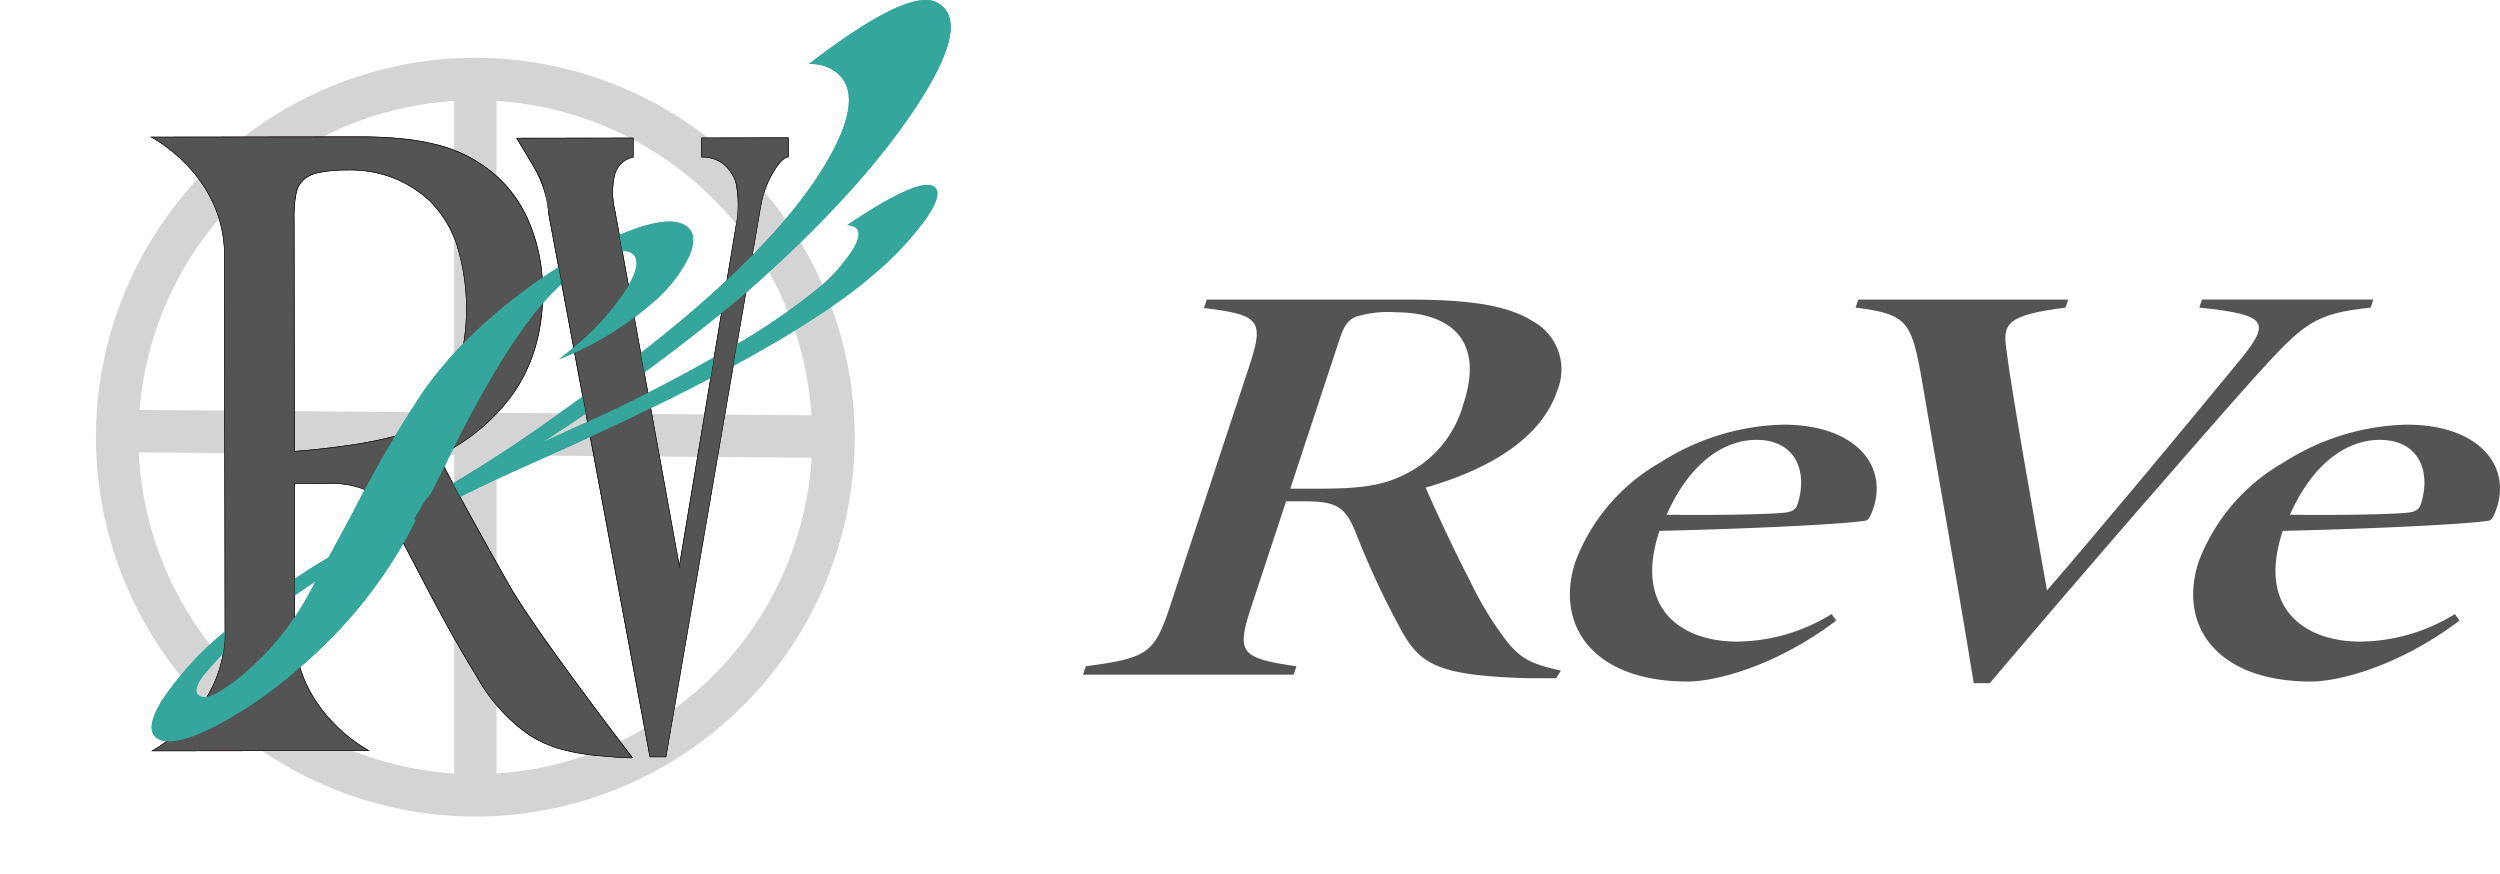 <svg xmlns="http://www.w3.org/2000/svg" xmlns:xlink="http://www.w3.org/1999/xlink" width="218.86" height="76.547" viewBox="0 0 218.86 76.547">
  <defs>
    <clipPath id="clip-path">
      <rect id="長方形_4" data-name="長方形 4" width="124.052" height="33.587" transform="translate(0 0)" fill="#535453"/>
    </clipPath>
    <clipPath id="clip-path-2">
      <rect id="長方形_8" data-name="長方形 8" width="83.224" height="76.547" fill="none"/>
    </clipPath>
    <clipPath id="clip-path-4">
      <rect id="長方形_5" data-name="長方形 5" width="66.423" height="66.427" fill="none"/>
    </clipPath>
    <clipPath id="clip-path-5">
      <path id="パス_28" data-name="パス 28" d="M71.476,55.314v-.275a62.046,62.046,0,0,1,6.136-4.6l0,1.945c-1.721,1.215-3.142,2.307-4.224,3.249-.811.705-1.516,1.353-2.1,1.926l-.05.007a10.951,10.951,0,0,0,.231-2.247m16.592-9.881a4.172,4.172,0,0,1,.342-.586c.041-.062.082-.126.123-.19.069-.109.136-.233.207-.365a4.41,4.41,0,0,1,.343-.569,4.259,4.259,0,0,1,.613-.6l.03-.021c.525-.294,1.075-.613,1.645-.953.257.484.534,1,.824,1.535q-1.9.954-3.851,2.006Zm14.687-10.926c1.831-1.328,3.549-2.617,5.116-3.84l.386,2.128c-1.582,1.137-3.31,2.346-5.15,3.6Zm11.583-3.475c.19-.109.381-.216.571-.326.491-.284.989-.577,1.482-.872l-.421,2.449c-.652.353-1.329.712-2.019,1.073Zm-13.694-7.845a41.237,41.237,0,0,1,3.946-2.182c.487-.234.96-.449,1.413-.641l.329,1.815a4.917,4.917,0,0,0-1.744.5,13.649,13.649,0,0,0-3.337,2.177c-.084.073-.169.152-.254.23ZM64.669,65.31h70.355V0H64.669Z" transform="translate(-64.669)" fill="none"/>
    </clipPath>
  </defs>
  <g id="header_logo" transform="translate(-25 -14)">
    <g id="グループ_126" data-name="グループ 126" transform="translate(25 14)">
      <g id="グループ_10" data-name="グループ 10" transform="translate(94.808 26.229)" clip-path="url(#clip-path)">
        <path id="パス_13" data-name="パス 13" d="M41.417,33.148c-.414,0-2.235,0-2.931-.017-7.269-.252-8.865-1.185-10.447-3.879a72.77,72.77,0,0,1-4.192-8.935c-.89-2.156-1.656-2.657-4.391-2.657H17.781L14.766,26.8c-1.359,4.119-1.051,4.577,3.921,5.3l-.243.737H0l.243-.737c5.406-.738,6-1.076,7.392-5.3L14.511,5.965C15.87,1.846,15.6,1.343,10.591.737L10.835,0h17.7c5.278,0,8.635.49,10.857,1.9A4.8,4.8,0,0,1,41.524,7.95C39.952,12.715,34.387,15.2,30,16.455c.632,1.488,2.652,5.852,3.867,8.124a28.658,28.658,0,0,0,3.407,5.546c1.172,1.364,2.059,1.8,4.571,2.351ZM20.5,16.551c3.334,0,5.617-.167,7.722-1.275a9.668,9.668,0,0,0,5.092-6.187c1.893-5.735-1.385-7.98-5.958-7.98a9.633,9.633,0,0,0-3.463.389c-.616.27-.994.659-1.4,1.881L18.147,16.551Z" transform="translate(0 0)" fill="#535453"/>
        <path id="パス_14" data-name="パス 14" d="M149.96,49.672c-5.412,4.1-10.714,5.341-12.987,5.341-8.39,0-11.662-5-9.845-10.506a16.886,16.886,0,0,1,7.466-8.695,20.8,20.8,0,0,1,10.735-3.288c6.264,0,9.087,3.52,7.914,7.21-.261.79-.447,1.147-.737,1.2-1.985.321-10.572.722-18.021.889-2.294,6.867,2,9.693,6.769,9.693a15.964,15.964,0,0,0,8.3-2.412Zm-6.987-15.816c-2.821,0-5.814,1.967-7.862,6.554,3.206.035,7.655.017,9.97-.152.8-.05,1.292-.172,1.48-.742.936-2.836-.117-5.66-3.588-5.66" transform="translate(-84.016 -21.577)" fill="#535453"/>
        <path id="パス_15" data-name="パス 15" d="M246.039.7c-4.937.523-5.843,1.329-10.216,6.164-3.924,4.382-14.787,16.854-23.133,26.718h-1.4c-1.424-8.836-3.551-20.677-4.662-27.228-.833-4.5-1.326-5.1-5.681-5.654l.232-.7h18.379l-.232.7c-5.2.657-5.477,1.442-5.187,3.591.366,3.134,2.462,15,3.566,21.16,3.976-4.561,12.019-14.233,16.6-19.8,3.029-3.672,2.945-4.3-3.267-4.955l.232-.7h15Z" transform="translate(-133.309 0)" fill="#535453"/>
        <path id="パス_16" data-name="パス 16" d="M312.073,49.672c-5.412,4.1-10.714,5.341-12.987,5.341-8.39,0-11.662-5-9.845-10.506a16.886,16.886,0,0,1,7.466-8.695,20.8,20.8,0,0,1,10.735-3.288c6.264,0,9.087,3.52,7.914,7.21-.261.79-.447,1.147-.737,1.2-1.985.321-10.573.722-18.021.889-2.294,6.867,2,9.693,6.769,9.693a15.964,15.964,0,0,0,8.3-2.412Zm-6.987-15.816c-2.821,0-5.814,1.967-7.862,6.554,3.206.035,7.655.017,9.97-.152.8-.05,1.292-.172,1.481-.742.936-2.836-.117-5.66-3.589-5.66" transform="translate(-191.564 -21.577)" fill="#535453"/>
      </g>
      <g id="グループ_21" data-name="グループ 21" clip-path="url(#clip-path-2)">
        <g id="グループ_16" data-name="グループ 16">
          <g id="グループ_15" data-name="グループ 15" clip-path="url(#clip-path-2)">
            <g id="グループ_14" data-name="グループ 14" transform="translate(8.4 5.06)" opacity="0.5">
              <g id="グループ_13" data-name="グループ 13">
                <g id="グループ_12" data-name="グループ 12" clip-path="url(#clip-path-4)">
                  <path id="パス_17" data-name="パス 17" d="M108.582,56.751a33.261,33.261,0,0,0-31.3-31.273c-.614-.033-1.236-.051-1.859-.051s-1.245.019-1.859.051A33.265,33.265,0,0,0,42.3,56.226c-.06.8-.088,1.6-.088,2.416,0,.437.009.869.028,1.3A33.253,33.253,0,0,0,73.568,91.8c.614.032,1.236.051,1.859.051s1.245-.018,1.859-.051a33.256,33.256,0,0,0,31.3-31.334c.033-.6.051-1.213.051-1.826,0-.637-.019-1.268-.056-1.891m-3.726-.028L77.285,56.5V29.2a29.53,29.53,0,0,1,27.571,27.52M73.568,29.2V56.472L46.03,56.254A29.534,29.534,0,0,1,73.568,29.2m-27.6,30.767,27.6.218V88.076a29.532,29.532,0,0,1-27.6-28.105m31.32,28.105V60.222l27.58.218a29.536,29.536,0,0,1-27.58,27.636" transform="translate(-42.215 -25.426)" fill="#aaa"/>
                </g>
              </g>
            </g>
            <path id="パス_18" data-name="パス 18" d="M227.332,60.675l10.187-.015,0,1.667q-2.4.564-1.591,4.725l5.637,31.107,4.952-29.733a9.425,9.425,0,0,0-.006-3.889,2.987,2.987,0,0,0-3-2.218l0-1.667,7.59-.011,0,1.667c-.268,0-.6.279-1,.835a8.6,8.6,0,0,0-1.394,3.336l-8.32,48.351-1.4,0-8.857-47.494a9.454,9.454,0,0,0-1-3.61c-.269-.555-1.8-3.053-1.8-3.053" transform="translate(-182.094 -48.574)" fill="#535453"/>
            <path id="パス_19" data-name="パス 19" d="M250.957,60.516l0,1.723h-.028c-.255,0-.583.277-.975.823a8.614,8.614,0,0,0-1.389,3.325l-8.324,48.374-1.446,0,0-.023-8.857-47.494a9.494,9.494,0,0,0-1-3.6l0,0c-.266-.548-1.786-3.026-1.8-3.051l-.026-.043h.05l10.216-.015,0,1.717-.022.005a2.17,2.17,0,0,0-.986.5,2.215,2.215,0,0,0-.59.944,6.64,6.64,0,0,0,.006,3.249L241.393,97.9l4.925-29.573a9.457,9.457,0,0,0,0-3.876,3.457,3.457,0,0,0-1.14-1.649,3,3,0,0,0-1.827-.55h-.034l0-1.723Zm-.054,1.668,0-1.611-7.534.011,0,1.61a3.041,3.041,0,0,1,1.838.561,3.512,3.512,0,0,1,1.16,1.676v0a6.19,6.19,0,0,1,.2,1.675,14.412,14.412,0,0,1-.2,2.226L241.4,98.228l-.029-.16L235.73,66.96a6.691,6.691,0,0,1,0-3.277,2.271,2.271,0,0,1,.606-.968,2.218,2.218,0,0,1,.989-.508l0-1.616-10.109.014c.2.333,1.526,2.5,1.776,3.011a4.378,4.378,0,0,1,.553,1.327,19.365,19.365,0,0,1,.454,2.293l8.852,47.469,1.351,0,8.316-48.328a8.671,8.671,0,0,1,1.4-3.347C250.305,62.479,250.63,62.2,250.9,62.184Z" transform="translate(-181.922 -48.477)" fill="#1a1311"/>
            <path id="パス_20" data-name="パス 20" d="M108.739,114.585c-.921,0-1.7-.08-2.621-.162-5.173-.406-7.938-1.972-11.063-7.093-2.628-4.212-5.185-9.415-7.459-13.628-1.421-2.643-2.343-3.138-5.956-3.133l-2.48,0,.018,12.977c.01,7.026,6.462,10.406,6.462,10.406l-18.917.027s6.372-3.4,6.361-10.424l-.047-32.98c-.01-7.026-6.391-10.323-6.391-10.323l18.067-.026c5.172-.007,8.645.732,11.34,2.794,2.908,2.145,4.826,5.862,4.833,10.9.01,7.108-3.88,11.577-9.12,14.23,1.279,2.56,4.333,8.094,6.464,11.81,2.628,4.377,10.506,14.615,10.506,14.615M90.347,85.351c2.76-2.4,3.889-5.709,3.882-10.172-.013-8.844-5.047-12.061-10.5-12.053-2.054,0-3.259.335-3.754.832-.637.58-.848,1.406-.845,3.555l.029,20.251s9.422-.675,11.191-2.413" transform="translate(-53.385 -48.246)" fill="#535453"/>
            <path id="パス_21" data-name="パス 21" d="M108.319,114.517c-.8,0-1.484-.061-2.274-.133l-.326-.029a18.684,18.684,0,0,1-3.476-.56,10.481,10.481,0,0,1-2.836-1.222,15.312,15.312,0,0,1-4.772-5.323c-1.879-3.012-3.7-6.479-5.452-9.833-.7-1.335-1.36-2.6-2.008-3.8a5.64,5.64,0,0,0-2.131-2.541A8.121,8.121,0,0,0,81.3,90.5h-.053l-2.451,0,.018,12.949a10.822,10.822,0,0,0,1.011,4.578,12.4,12.4,0,0,0,2.216,3.24,13.732,13.732,0,0,0,3.22,2.562l.1.053h-.114l-19.03.027.1-.053a10.01,10.01,0,0,0,.994-.64,14.554,14.554,0,0,0,2.185-1.933,12.4,12.4,0,0,0,2.181-3.246,10.924,10.924,0,0,0,.987-4.58l-.047-32.98a10.837,10.837,0,0,0-1-4.564,12.182,12.182,0,0,0-2.191-3.211,14.277,14.277,0,0,0-2.19-1.9,9.832,9.832,0,0,0-1-.624l-.1-.053,18.259-.026c1.323,0,2.484.048,3.55.148a21.262,21.262,0,0,1,3.007.48,12.341,12.341,0,0,1,4.724,2.172,10.8,10.8,0,0,1,1.986,1.9,11.81,11.81,0,0,1,1.527,2.472,15.581,15.581,0,0,1,1.332,6.55,16.572,16.572,0,0,1-.685,4.857,14.089,14.089,0,0,1-1.911,3.944,17.3,17.3,0,0,1-6.513,5.44c1.292,2.584,4.35,8.12,6.451,11.784.749,1.247,2.438,3.812,6.237,8.946,2.272,3.071,4.248,5.64,4.267,5.666l.035.045ZM81.3,90.446a8.163,8.163,0,0,1,3.773.583,5.686,5.686,0,0,1,2.155,2.564c.648,1.2,1.309,2.462,2.008,3.8,1.756,3.352,3.572,6.818,5.45,9.829a15.261,15.261,0,0,0,4.754,5.305,10.424,10.424,0,0,0,2.82,1.216,18.631,18.631,0,0,0,3.466.558l.326.029c.778.07,1.451.131,2.235.132-.275-.358-2.127-2.774-4.233-5.621-3.8-5.136-5.49-7.7-6.24-8.951-2.109-3.677-5.18-9.239-6.465-11.812l-.013-.025.025-.013A17.253,17.253,0,0,0,97.877,82.6a14.034,14.034,0,0,0,1.9-3.929,16.516,16.516,0,0,0,.683-4.841,15.526,15.526,0,0,0-1.326-6.527,11.753,11.753,0,0,0-1.52-2.46,10.741,10.741,0,0,0-1.976-1.895,12.287,12.287,0,0,0-4.7-2.162,21.205,21.205,0,0,0-3-.479c-1.064-.1-2.224-.148-3.544-.148h-.076l-17.956.026c.154.086.48.278.9.574a14.333,14.333,0,0,1,2.2,1.906,12.239,12.239,0,0,1,2.2,3.227,10.893,10.893,0,0,1,1.005,4.589l.047,32.98a10.98,10.98,0,0,1-.992,4.6,12.458,12.458,0,0,1-2.192,3.261,14.613,14.613,0,0,1-2.193,1.94c-.424.3-.751.5-.9.589l18.7-.027c-.155-.088-.486-.284-.915-.587A14.727,14.727,0,0,1,82,111.311a12.452,12.452,0,0,1-2.226-3.255,10.878,10.878,0,0,1-1.017-4.6l-.018-13.005ZM78.732,87.7v-.03L78.7,67.417a10.551,10.551,0,0,1,.183-2.373,2.229,2.229,0,0,1,.67-1.2c.545-.546,1.85-.837,3.773-.84h.02a10.128,10.128,0,0,1,7.3,2.722,9.9,9.9,0,0,1,2.333,3.74,18.935,18.935,0,0,1-.027,11.489,10.726,10.726,0,0,1-1.21,2.344,10.593,10.593,0,0,1-1.776,1.979,6.11,6.11,0,0,1-2.506,1.117,33.946,33.946,0,0,1-3.767.749c-2.548.382-4.911.553-4.934.555Zm4.618-24.64h-.02a11.128,11.128,0,0,0-2.455.23,2.67,2.67,0,0,0-1.279.593h0a2.148,2.148,0,0,0-.654,1.175,10.5,10.5,0,0,0-.182,2.36l.029,20.22c.284-.021,2.51-.194,4.9-.552a33.886,33.886,0,0,0,3.76-.747,6.06,6.06,0,0,0,2.482-1.1h0A10.538,10.538,0,0,0,91.7,83.264a10.668,10.668,0,0,0,1.2-2.332,18.879,18.879,0,0,0,.027-11.45,9.846,9.846,0,0,0-2.319-3.719A10.073,10.073,0,0,0,83.35,63.058Z" transform="translate(-52.989 -48.149)" fill="#1a1311"/>
            <path id="パス_22" data-name="パス 22" d="M82.168,48.8l2.186-4.051a101.316,101.316,0,0,1,6.174-10.579,35.769,35.769,0,0,1,5.761-6.294,45.1,45.1,0,0,1,9.989-6.688q5.151-2.482,7-1.52,1.345.7.46,2.755a12.722,12.722,0,0,1-3.474,4.307,27.41,27.41,0,0,1-7.924,4.718q.943-.728,1.438-1.158a21.98,21.98,0,0,0,4.56-5.145q1.437-2.429.261-3.041-.74-.385-2.488.4a13.787,13.787,0,0,0-3.386,2.208q-4.341,3.776-10.065,15.411l-1.69,3.409A125.734,125.734,0,0,0,102.7,35.946q7.073-5.029,11.834-9.169,8.228-7.155,11.533-13.112t-.008-7.681a3.84,3.84,0,0,0-1.846-.379q8.714-6.69,11.2-5.395,3.177,1.654-1.942,9.341t-15.25,16.5A176.84,176.84,0,0,1,100.922,38.7l3.919-1.772q5.989-2.708,11.769-6.052a57.213,57.213,0,0,0,8.409-5.63,14.757,14.757,0,0,0,3.054-3.415q.92-1.56.131-1.971a2.18,2.18,0,0,0-.619-.163q6.13-4.116,7.509-3.4.958.5-.56,2.753a27,27,0,0,1-4.68,5q-7.274,6.326-27.452,15.414l-3.826,1.715q-4.211,1.886-8.752,4.34a41.4,41.4,0,0,1-10.1,12.85,37.568,37.568,0,0,1-7.5,5.228q-3.58,1.816-4.941,1.108-1.345-.7.289-3.371a27.537,27.537,0,0,1,5.442-5.983A66.257,66.257,0,0,1,82.168,48.8m-1.153,2.1a65.241,65.241,0,0,0-6.153,4.58,25.657,25.657,0,0,0-3.7,3.715q-.991,1.363-.268,1.74.5.263,1.557-.3a16.05,16.05,0,0,0,2.689-1.989A25.016,25.016,0,0,0,81.015,50.9" transform="translate(-53.402 0)" fill="#35a69c"/>
            <path id="パス_23" data-name="パス 23" d="M227.332,60.675l10.187-.015,0,1.667q-2.4.564-1.591,4.725l5.637,31.107,4.952-29.733a9.425,9.425,0,0,0-.006-3.889,2.987,2.987,0,0,0-3-2.218l0-1.667,7.59-.011,0,1.667c-.268,0-.6.279-1,.835a8.6,8.6,0,0,0-1.394,3.336l-8.32,48.351-1.4,0-8.857-47.494a9.454,9.454,0,0,0-1-3.61c-.269-.555-1.8-3.053-1.8-3.053" transform="translate(-182.094 -48.574)" fill="#535453"/>
            <path id="パス_24" data-name="パス 24" d="M250.957,60.516l0,1.723h-.028c-.255,0-.583.277-.975.823a8.614,8.614,0,0,0-1.389,3.325l-8.324,48.374-1.446,0,0-.023-8.857-47.494a9.494,9.494,0,0,0-1-3.6l0,0c-.266-.548-1.786-3.026-1.8-3.051l-.026-.043h.05l10.216-.015,0,1.717-.022.005a2.17,2.17,0,0,0-.986.5,2.215,2.215,0,0,0-.59.944,6.64,6.64,0,0,0,.006,3.249L241.393,97.9l4.925-29.573a9.457,9.457,0,0,0,0-3.876,3.457,3.457,0,0,0-1.14-1.649,3,3,0,0,0-1.827-.55h-.034l0-1.723Zm-.054,1.668,0-1.611-7.534.011,0,1.61a3.041,3.041,0,0,1,1.838.561,3.512,3.512,0,0,1,1.16,1.676v0a6.19,6.19,0,0,1,.2,1.675,14.412,14.412,0,0,1-.2,2.226L241.4,98.228l-.029-.16L235.73,66.96a6.691,6.691,0,0,1,0-3.277,2.271,2.271,0,0,1,.606-.968,2.218,2.218,0,0,1,.989-.508l0-1.616-10.109.014c.2.333,1.526,2.5,1.776,3.011a4.378,4.378,0,0,1,.553,1.327,19.365,19.365,0,0,1,.454,2.293l8.852,47.469,1.351,0,8.316-48.328a8.671,8.671,0,0,1,1.4-3.347C250.305,62.479,250.63,62.2,250.9,62.184Z" transform="translate(-181.922 -48.477)" fill="#1a1311"/>
            <path id="パス_25" data-name="パス 25" d="M108.739,114.585c-.921,0-1.7-.08-2.621-.162-5.173-.406-7.938-1.972-11.063-7.093-2.628-4.212-5.185-9.415-7.459-13.628-1.421-2.643-2.343-3.138-5.956-3.133l-2.48,0,.018,12.977c.01,7.026,6.462,10.406,6.462,10.406l-18.917.027s6.372-3.4,6.361-10.424l-.047-32.98c-.01-7.026-6.391-10.323-6.391-10.323l18.067-.026c5.172-.007,8.645.732,11.34,2.794,2.908,2.145,4.826,5.862,4.833,10.9.01,7.108-3.88,11.577-9.12,14.23,1.279,2.56,4.333,8.094,6.464,11.81,2.628,4.377,10.506,14.615,10.506,14.615M90.347,85.351c2.76-2.4,3.889-5.709,3.882-10.172-.013-8.844-5.047-12.061-10.5-12.053-2.054,0-3.259.335-3.754.832-.637.58-.848,1.406-.845,3.555l.029,20.251s9.422-.675,11.191-2.413" transform="translate(-53.385 -48.246)" fill="#535453"/>
            <path id="パス_26" data-name="パス 26" d="M108.319,114.517c-.8,0-1.484-.061-2.274-.133l-.326-.029a18.684,18.684,0,0,1-3.476-.56,10.481,10.481,0,0,1-2.836-1.222,15.312,15.312,0,0,1-4.772-5.323c-1.879-3.012-3.7-6.479-5.452-9.833-.7-1.335-1.36-2.6-2.008-3.8a5.64,5.64,0,0,0-2.131-2.541A8.121,8.121,0,0,0,81.3,90.5h-.053l-2.451,0,.018,12.949a10.822,10.822,0,0,0,1.011,4.578,12.4,12.4,0,0,0,2.216,3.24,13.732,13.732,0,0,0,3.22,2.562l.1.053h-.114l-19.03.027.1-.053a10.01,10.01,0,0,0,.994-.64,14.554,14.554,0,0,0,2.185-1.933,12.4,12.4,0,0,0,2.181-3.246,10.924,10.924,0,0,0,.987-4.58l-.047-32.98a10.837,10.837,0,0,0-1-4.564,12.182,12.182,0,0,0-2.191-3.211,14.277,14.277,0,0,0-2.19-1.9,9.832,9.832,0,0,0-1-.624l-.1-.053,18.259-.026c1.323,0,2.484.048,3.55.148a21.262,21.262,0,0,1,3.007.48,12.341,12.341,0,0,1,4.724,2.172,10.8,10.8,0,0,1,1.986,1.9,11.81,11.81,0,0,1,1.527,2.472,15.581,15.581,0,0,1,1.332,6.55,16.572,16.572,0,0,1-.685,4.857,14.089,14.089,0,0,1-1.911,3.944,17.3,17.3,0,0,1-6.513,5.44c1.292,2.584,4.35,8.12,6.451,11.784.749,1.247,2.438,3.812,6.237,8.946,2.272,3.071,4.248,5.64,4.267,5.666l.035.045ZM81.3,90.446a8.163,8.163,0,0,1,3.773.583,5.686,5.686,0,0,1,2.155,2.564c.648,1.2,1.309,2.462,2.008,3.8,1.756,3.352,3.572,6.818,5.45,9.829a15.261,15.261,0,0,0,4.754,5.305,10.424,10.424,0,0,0,2.82,1.216,18.631,18.631,0,0,0,3.466.558l.326.029c.778.07,1.451.131,2.235.132-.275-.358-2.127-2.774-4.233-5.621-3.8-5.136-5.49-7.7-6.24-8.951-2.109-3.677-5.18-9.239-6.465-11.812l-.013-.025.025-.013A17.253,17.253,0,0,0,97.877,82.6a14.034,14.034,0,0,0,1.9-3.929,16.516,16.516,0,0,0,.683-4.841,15.526,15.526,0,0,0-1.326-6.527,11.753,11.753,0,0,0-1.52-2.46,10.741,10.741,0,0,0-1.976-1.895,12.287,12.287,0,0,0-4.7-2.162,21.205,21.205,0,0,0-3-.479c-1.064-.1-2.224-.148-3.544-.148h-.076l-17.956.026c.154.086.48.278.9.574a14.333,14.333,0,0,1,2.2,1.906,12.239,12.239,0,0,1,2.2,3.227,10.893,10.893,0,0,1,1.005,4.589l.047,32.98a10.98,10.98,0,0,1-.992,4.6,12.458,12.458,0,0,1-2.192,3.261,14.613,14.613,0,0,1-2.193,1.94c-.424.3-.751.5-.9.589l18.7-.027c-.155-.088-.486-.284-.915-.587A14.727,14.727,0,0,1,82,111.311a12.452,12.452,0,0,1-2.226-3.255,10.878,10.878,0,0,1-1.017-4.6l-.018-13.005ZM78.732,87.7v-.03L78.7,67.417a10.551,10.551,0,0,1,.183-2.373,2.229,2.229,0,0,1,.67-1.2c.545-.546,1.85-.837,3.773-.84h.02a10.128,10.128,0,0,1,7.3,2.722,9.9,9.9,0,0,1,2.333,3.74,18.935,18.935,0,0,1-.027,11.489,10.726,10.726,0,0,1-1.21,2.344,10.593,10.593,0,0,1-1.776,1.979,6.11,6.11,0,0,1-2.506,1.117,33.946,33.946,0,0,1-3.767.749c-2.548.382-4.911.553-4.934.555Zm4.618-24.64h-.02a11.128,11.128,0,0,0-2.455.23,2.67,2.67,0,0,0-1.279.593h0a2.148,2.148,0,0,0-.654,1.175,10.5,10.5,0,0,0-.182,2.36l.029,20.22c.284-.021,2.51-.194,4.9-.552a33.886,33.886,0,0,0,3.76-.747,6.06,6.06,0,0,0,2.482-1.1h0A10.538,10.538,0,0,0,91.7,83.264a10.668,10.668,0,0,0,1.2-2.332,18.879,18.879,0,0,0,.027-11.45,9.846,9.846,0,0,0-2.319-3.719A10.073,10.073,0,0,0,83.35,63.058Z" transform="translate(-52.989 -48.149)" fill="#1a1311"/>
          </g>
        </g>
        <g id="グループ_18" data-name="グループ 18" transform="translate(12.869)">
          <g id="グループ_17" data-name="グループ 17" clip-path="url(#clip-path-5)">
            <path id="パス_27" data-name="パス 27" d="M82.168,48.8l2.186-4.051a101.316,101.316,0,0,1,6.174-10.579,35.769,35.769,0,0,1,5.761-6.294,45.1,45.1,0,0,1,9.989-6.688q5.151-2.482,7-1.52,1.345.7.46,2.755a12.722,12.722,0,0,1-3.474,4.307,27.41,27.41,0,0,1-7.924,4.718q.943-.728,1.438-1.158a21.98,21.98,0,0,0,4.56-5.145q1.437-2.429.261-3.041-.74-.385-2.488.4a13.787,13.787,0,0,0-3.386,2.208q-4.341,3.776-10.065,15.411l-1.69,3.409A125.734,125.734,0,0,0,102.7,35.946q7.073-5.029,11.834-9.169,8.228-7.155,11.533-13.112t-.008-7.681a3.84,3.84,0,0,0-1.846-.379q8.714-6.69,11.2-5.395,3.177,1.654-1.942,9.341t-15.25,16.5A176.84,176.84,0,0,1,100.922,38.7l3.919-1.772q5.989-2.708,11.769-6.052a57.213,57.213,0,0,0,8.409-5.63,14.757,14.757,0,0,0,3.054-3.415q.92-1.56.131-1.971a2.18,2.18,0,0,0-.619-.163q6.13-4.116,7.509-3.4.958.5-.56,2.753a27,27,0,0,1-4.68,5q-7.274,6.326-27.452,15.414l-3.826,1.715q-4.211,1.886-8.752,4.34a41.4,41.4,0,0,1-10.1,12.85,37.568,37.568,0,0,1-7.5,5.228q-3.58,1.816-4.941,1.108-1.345-.7.289-3.371a27.537,27.537,0,0,1,5.442-5.983A66.257,66.257,0,0,1,82.168,48.8m-1.153,2.1a65.241,65.241,0,0,0-6.153,4.58,25.657,25.657,0,0,0-3.7,3.715q-.991,1.363-.268,1.74.5.263,1.557-.3a16.05,16.05,0,0,0,2.689-1.989A25.016,25.016,0,0,0,81.015,50.9" transform="translate(-66.271 0)" fill="#35a69c"/>
          </g>
        </g>
        <g id="グループ_20" data-name="グループ 20">
          <g id="グループ_19" data-name="グループ 19" clip-path="url(#clip-path-2)">
            <path id="パス_29" data-name="パス 29" d="M184.3,216.559s-1.148,2.041-1.363,2.438,1.181-.012,1.39-.149.915-2.327-.028-2.288" transform="translate(-146.515 -173.465)" fill="#535453"/>
          </g>
        </g>
      </g>
    </g>
  </g>
</svg>
